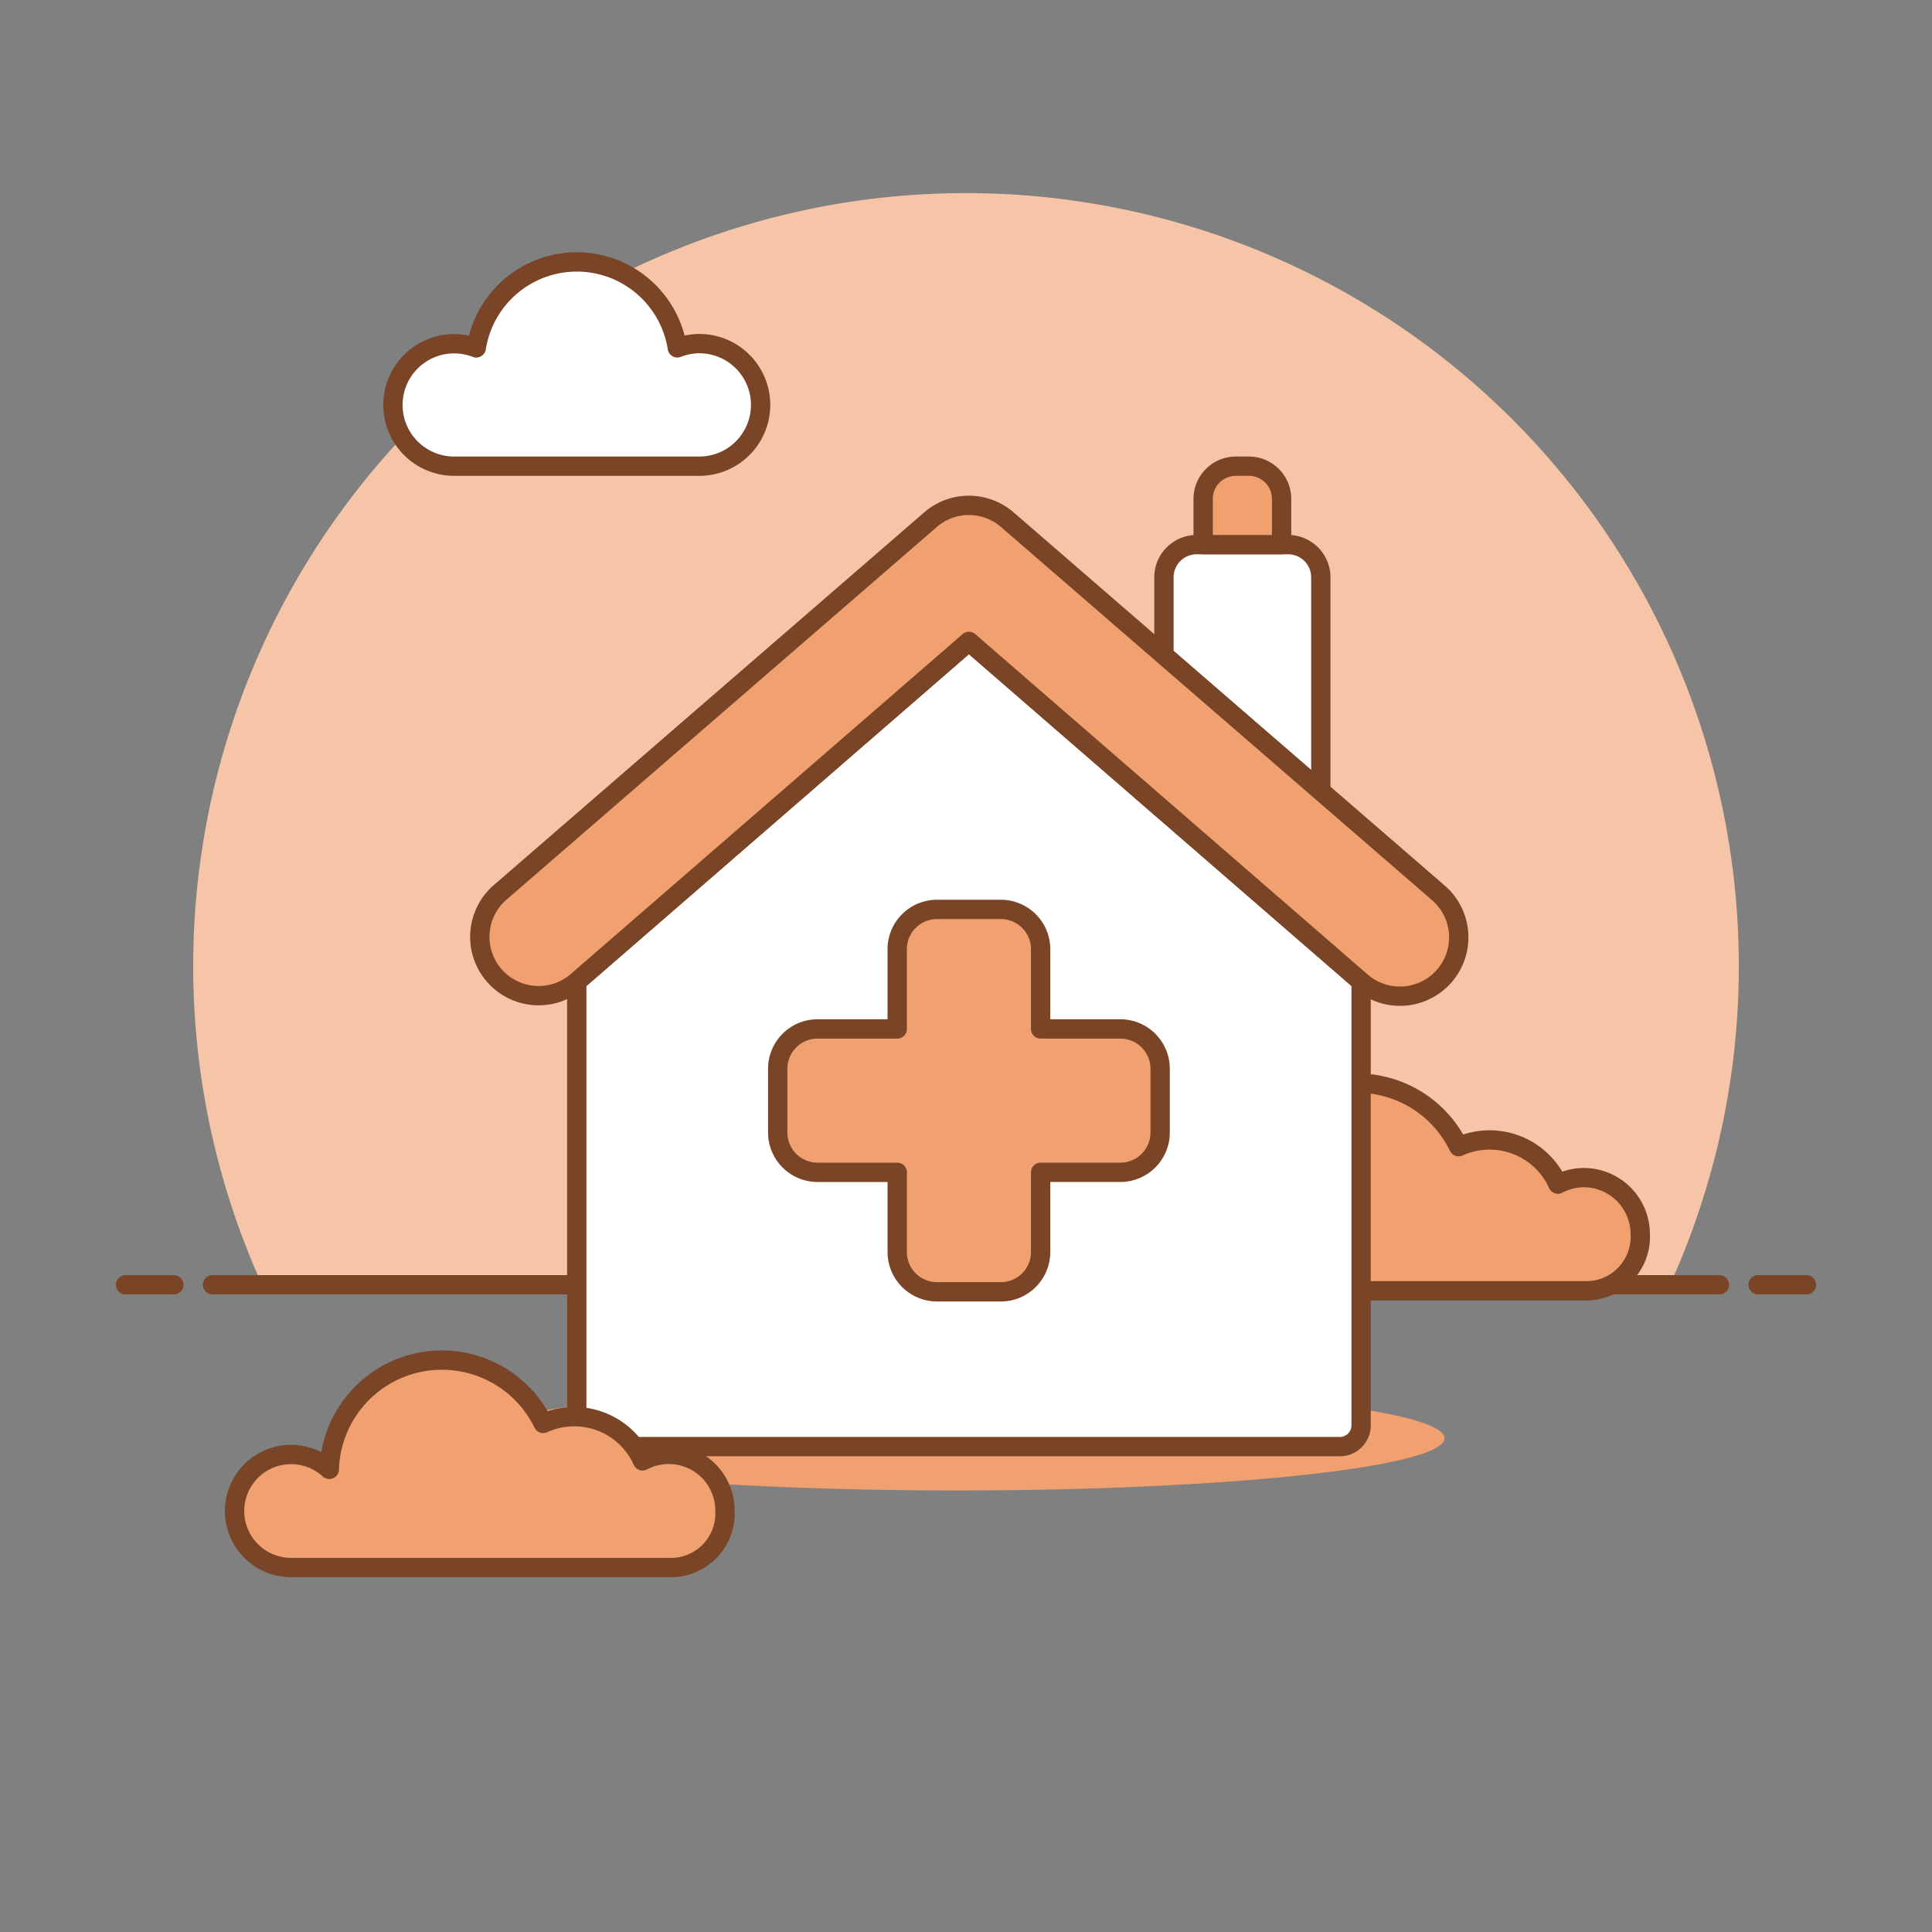 <svg viewBox="0 0 100 100" height="400" width="400" xmlns="http://www.w3.org/2000/svg"><rect x="0" y="0" width="100" height="100" fill="#808080" stroke="none"/><path d="M90,50A40,40,0,1,0,13.564,66.5H86.436A39.844,39.844,0,0,0,90,50Z" fill="#f6c5a7"></path><path d="M11 66.5L89 66.5" fill="none" stroke="#794526" stroke-linecap="round" stroke-linejoin="round"></path><path d="M6.5 66.5L9 66.5" fill="none" stroke="#794526" stroke-linecap="round" stroke-linejoin="round"></path><path d="M91 66.5L93.5 66.5" fill="none" stroke="#794526" stroke-linecap="round" stroke-linejoin="round"></path><path d="M24.293 74.443 A25.236 2.704 0 1 0 74.765 74.443 A25.236 2.704 0 1 0 24.293 74.443 Z" fill="#f1a06f"></path><path d="M84.9,63.882a2.929,2.929,0,0,0-2.929-2.928,2.89,2.89,0,0,0-1.335.336A3.875,3.875,0,0,0,75.5,59.351,5.831,5.831,0,0,0,64.424,61.73a2.925,2.925,0,1,0-1.972,5.081H81.975A2.8,2.8,0,0,0,84.9,63.882Z" fill="#f1a06f" stroke="#794526" stroke-linecap="round" stroke-linejoin="round"></path><path d="M39.369,20.958A3.174,3.174,0,0,0,36.2,17.785a3.141,3.141,0,0,0-1.142.221,5.267,5.267,0,0,0-10.406,0,3.169,3.169,0,1,0-1.142,6.124H36.2A3.173,3.173,0,0,0,39.369,20.958Z" fill="#ffffff" stroke="#794526" stroke-linecap="round" stroke-linejoin="round"></path><path d="M68.365,40.949V29.882a1.692,1.692,0,0,0-1.691-1.692H61.937a1.693,1.693,0,0,0-1.692,1.692v4.037Z" fill="#ffffff" stroke="#794526" stroke-linecap="round" stroke-linejoin="round"></path><path d="M70.451,73.777a1.1,1.1,0,0,1-1.1,1.1H30.953a1.1,1.1,0,0,1-1.1-1.1V50.81L50.151,33.2l20.3,17.606Z" fill="#ffffff"></path><path d="M70.451,73.777a1.1,1.1,0,0,1-1.1,1.1H30.953a1.1,1.1,0,0,1-1.1-1.1V50.81L50.151,33.2l20.3,17.606Z" fill="none" stroke="#794526" stroke-linecap="round" stroke-linejoin="round"></path><path d="M27.879,51.535a3.044,3.044,0,0,1-1.971-5.364l22.27-19.285a3.033,3.033,0,0,1,3.945,0L74.4,46.171a3.045,3.045,0,1,1-3.947,4.637L50.151,33.2,29.851,50.81A3.037,3.037,0,0,1,27.879,51.535Z" fill="#f1a06f"></path><path d="M62.275,28.19h4.06V25.822a1.692,1.692,0,0,0-1.691-1.692h-.677a1.693,1.693,0,0,0-1.692,1.692Z" fill="#f1a06f"></path><path d="M62.275,28.19h4.06V25.822a1.692,1.692,0,0,0-1.691-1.692h-.677a1.693,1.693,0,0,0-1.692,1.692Z" fill="none" stroke="#794526" stroke-linecap="round" stroke-linejoin="round"></path><path d="M57.987,53.257H53.863V49.133A2.062,2.062,0,0,0,51.8,47.071H48.5a2.062,2.062,0,0,0-2.062,2.062v4.124H42.317a2.062,2.062,0,0,0-2.062,2.061v3.3a2.062,2.062,0,0,0,2.062,2.062H46.44V64.8A2.062,2.062,0,0,0,48.5,66.865h3.3A2.062,2.062,0,0,0,53.863,64.8V60.679h4.124a2.062,2.062,0,0,0,2.062-2.062v-3.3A2.062,2.062,0,0,0,57.987,53.257Z" fill="#f1a06f"></path><path d="M57.987,53.257H53.863V49.133A2.062,2.062,0,0,0,51.8,47.071H48.5a2.062,2.062,0,0,0-2.062,2.062v4.124H42.317a2.062,2.062,0,0,0-2.062,2.061v3.3a2.062,2.062,0,0,0,2.062,2.062H46.44V64.8A2.062,2.062,0,0,0,48.5,66.865h3.3A2.062,2.062,0,0,0,53.863,64.8V60.679h4.124a2.062,2.062,0,0,0,2.062-2.062v-3.3A2.062,2.062,0,0,0,57.987,53.257Z" fill="none" stroke="#794526" stroke-linecap="round" stroke-linejoin="round"></path><path d="M27.879,51.535a3.044,3.044,0,0,1-1.971-5.364l22.27-19.285a3.033,3.033,0,0,1,3.945,0L74.4,46.171a3.045,3.045,0,1,1-3.947,4.637L50.151,33.2,29.851,50.81A3.037,3.037,0,0,1,27.879,51.535Z" fill="none" stroke="#794526" stroke-linecap="round" stroke-linejoin="round"></path><path d="M37.524,78.207a2.907,2.907,0,0,0-4.264-2.593,3.877,3.877,0,0,0-5.144-1.939,5.832,5.832,0,0,0-11.072,2.38,2.925,2.925,0,1,0-1.972,5.08H34.6A2.8,2.8,0,0,0,37.524,78.207Z" fill="#f1a06f" stroke="#794526" stroke-linecap="round" stroke-linejoin="round"></path></svg>